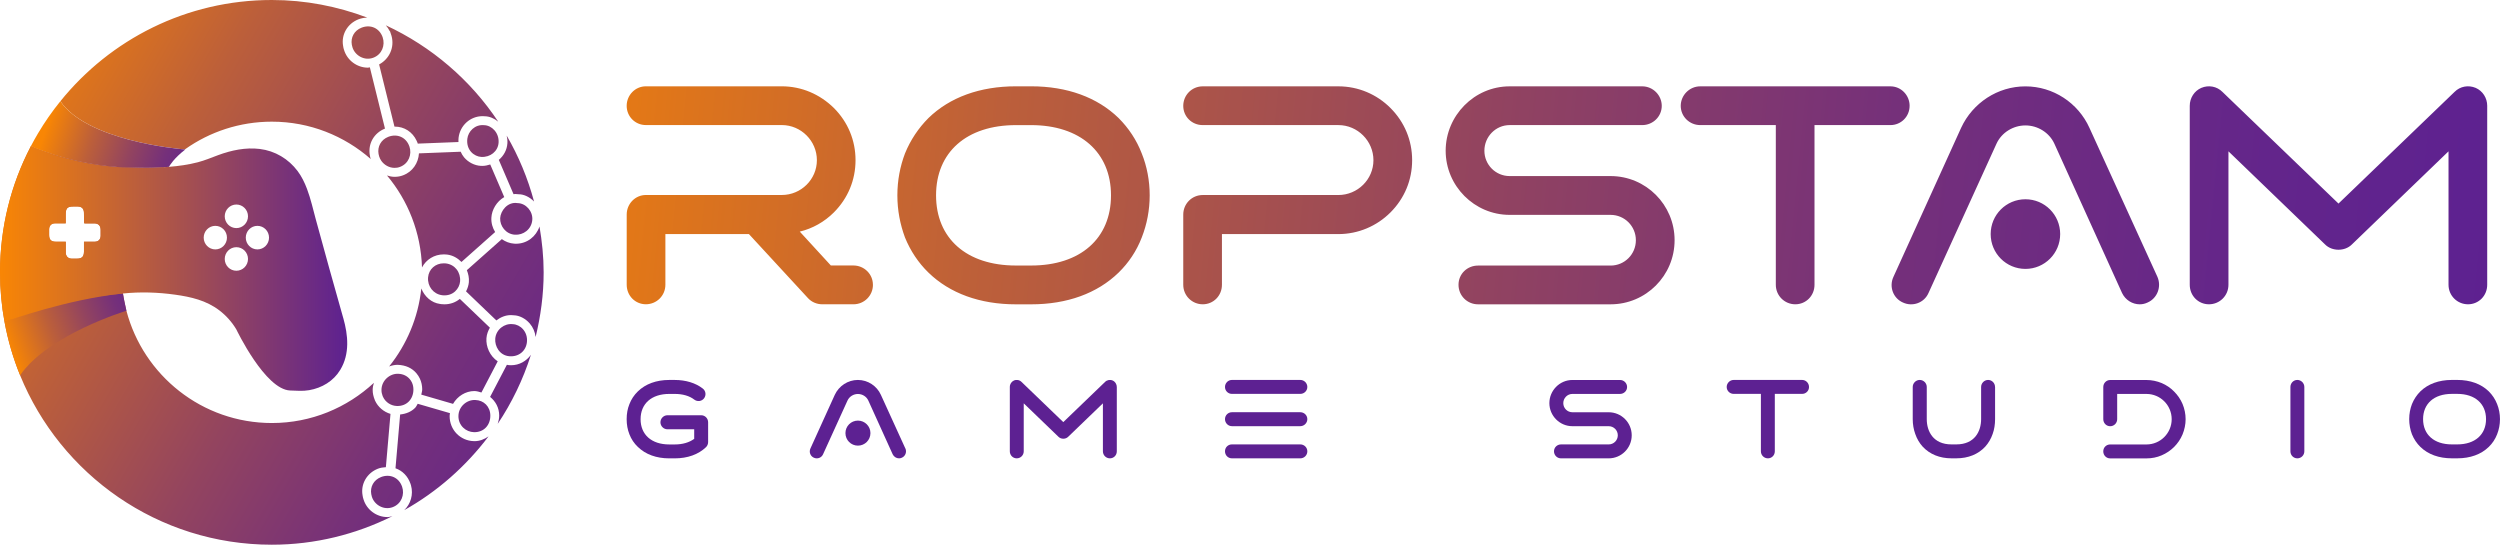 <?xml version="1.0" encoding="UTF-8"?>
<svg xmlns="http://www.w3.org/2000/svg" width="358" height="78" viewBox="0 0 358 78" fill="none">
  <g clip-path="url(#clip0_1_4332)">
    <path d="M51.781 3.96C53.047 3.466 54.335 4.008 54.798 5.339C54.798 5.345 54.804 5.345 54.798 5.347C55.183 6.466 54.704 7.797 53.458 8.265C52.175 8.749 50.825 7.94 50.47 6.773C50.428 6.652 50.396 6.525 50.38 6.406C50.197 5.383 50.706 4.379 51.779 3.96H51.781ZM65.884 40.301C65.991 39.005 65.157 37.882 63.855 37.723C63.752 37.709 63.652 37.703 63.553 37.709C62.359 37.694 61.401 38.547 61.3 39.713C61.19 40.997 62.057 42.102 63.283 42.271C63.315 42.279 63.348 42.283 63.38 42.285C64.906 42.429 65.796 41.316 65.886 40.301H65.884ZM73.423 46.419C74.506 46.455 75.603 47.496 75.458 48.969C75.331 50.266 74.274 51.125 72.944 51.014C71.52 50.897 70.838 49.562 70.919 48.508C71.021 47.165 72.263 46.276 73.421 46.421L73.423 46.419ZM68.078 57.281C69.266 57.319 70.208 58.204 70.216 59.513C70.224 60.892 69.27 61.92 67.877 61.888C66.709 61.862 65.642 60.938 65.647 59.587C65.653 58.204 66.876 57.206 68.078 57.281ZM56.862 58.14C56.004 58.121 55.209 57.619 54.843 56.823C54.825 56.777 54.806 56.738 54.788 56.692C54.684 56.432 54.625 56.145 54.627 55.835C54.637 54.454 55.861 53.454 57.061 53.528C57.713 53.553 58.281 53.823 58.675 54.286C58.798 54.434 58.905 54.595 58.989 54.776C59.124 55.067 59.197 55.395 59.201 55.758C59.209 57.142 58.257 58.168 56.864 58.14H56.862ZM74.091 29.085C75.319 29.091 76.332 30.268 76.223 31.506C76.106 32.837 74.947 33.692 73.723 33.609C72.428 33.525 71.571 32.351 71.625 31.242C71.674 30.218 72.662 28.863 74.093 29.083L74.091 29.085ZM66.921 19.875C67.043 18.824 68 17.792 69.326 17.925C70.417 17.949 71.49 19.012 71.398 20.425C71.313 21.683 70.2 22.544 68.918 22.471C67.913 22.417 66.731 21.504 66.921 19.872V19.875ZM54.563 68.314C55.831 67.822 57.119 68.364 57.58 69.693C57.58 69.697 57.584 69.697 57.584 69.703C57.967 70.822 57.488 72.151 56.242 72.621C54.961 73.105 53.609 72.298 53.252 71.129C53.21 71.005 53.178 70.882 53.164 70.763C52.981 69.743 53.488 68.737 54.561 68.316L54.563 68.314ZM55.608 19.592C56.874 19.102 58.166 19.643 58.625 20.973C58.625 20.973 58.631 20.973 58.631 20.982C59.012 22.101 58.536 23.427 57.286 23.899C57.009 24.004 56.731 24.048 56.457 24.038C55.714 24.022 55.03 23.627 54.615 23.046C54.478 22.853 54.372 22.635 54.299 22.409C54.257 22.284 54.225 22.161 54.209 22.042C54.027 21.02 54.535 20.012 55.608 19.592ZM69.662 48.403C69.705 47.858 69.894 47.373 70.152 46.923L65.848 42.802C65.276 43.267 64.539 43.578 63.639 43.578C63.517 43.578 63.175 43.552 63.175 43.552L62.995 43.522C61.776 43.358 60.797 42.467 60.332 41.308C59.885 45.512 58.228 49.351 55.724 52.48C56.107 52.335 56.509 52.242 56.936 52.242C58.112 52.286 59.008 52.714 59.634 53.454C59.835 53.692 60.002 53.956 60.133 54.234C60.344 54.696 60.455 55.202 60.461 55.744C60.461 56.016 60.374 56.254 60.326 56.51L64.876 57.833C65.5 56.75 66.651 55.996 67.949 55.996C68.31 56.008 68.624 56.113 68.94 56.208L71.273 51.742C70.152 51 69.564 49.645 69.659 48.405L69.662 48.403ZM72.559 19.423C72.64 19.774 72.684 20.139 72.66 20.512C72.596 21.482 72.126 22.31 71.43 22.895L73.538 27.807C73.622 27.8 73.699 27.78 73.785 27.78C73.946 27.78 74.111 27.793 74.282 27.819H74.306C75.009 27.819 75.847 28.204 76.477 28.859C75.579 25.514 74.26 22.351 72.561 19.427L72.559 19.423ZM72.207 28.218L70.202 23.552C69.844 23.665 69.471 23.758 69.069 23.758L68.853 23.752C67.945 23.701 67.05 23.242 66.448 22.522C66.248 22.28 66.097 22.01 65.971 21.727L59.994 21.961C59.915 23.338 59.084 24.589 57.731 25.101C57.347 25.248 56.946 25.32 56.544 25.32H56.411C56.071 25.308 55.738 25.234 55.416 25.127C58.424 28.71 60.27 33.289 60.431 38.297C61.014 37.178 62.176 36.43 63.527 36.43H63.619C63.801 36.43 63.911 36.44 64.02 36.454C64.853 36.555 65.54 36.965 66.083 37.513L70.904 33.228C70.534 32.634 70.327 31.93 70.365 31.182C70.419 30.033 71.126 28.843 72.207 28.222V28.218ZM55.247 3.625C55.465 3.869 55.652 4.143 55.803 4.452L55.849 4.478L56.065 5.133C56.523 6.783 55.757 8.446 54.289 9.227L56.489 18.139C56.503 18.139 56.517 18.13 56.532 18.13C57.9 18.13 59.064 18.889 59.654 20.141L59.779 20.425L59.825 20.566L65.653 20.338C65.647 20.137 65.641 19.935 65.667 19.727C65.874 17.963 67.35 16.634 69.099 16.634L69.451 16.651C70.087 16.663 70.772 16.947 71.347 17.425C67.38 11.45 61.802 6.666 55.247 3.623V3.625ZM77.26 32.424C76.781 33.865 75.484 34.902 73.886 34.902L73.642 34.894C72.978 34.849 72.372 34.609 71.861 34.243L66.852 38.691C67.064 39.219 67.195 39.785 67.142 40.408C67.104 40.856 66.959 41.304 66.736 41.725L71.078 45.885C71.669 45.431 72.378 45.122 73.167 45.122C73.306 45.122 73.441 45.133 73.58 45.149C74.363 45.169 75.233 45.598 75.857 46.318C76.332 46.867 76.614 47.536 76.7 48.256C77.423 45.284 77.85 42.195 77.85 38.999C77.85 36.753 77.618 34.567 77.254 32.424H77.258H77.26ZM76.03 50.804C75.385 51.702 74.381 52.302 73.175 52.302L72.845 52.286C72.754 52.278 72.674 52.25 72.585 52.236L70.182 56.835C70.971 57.472 71.48 58.396 71.486 59.501C71.486 59.924 71.392 60.317 71.271 60.698C73.296 57.674 74.906 54.347 76.03 50.802V50.804ZM67.945 63.17H67.857C65.906 63.124 64.38 61.549 64.388 59.583C64.388 59.44 64.415 59.301 64.435 59.164L59.817 57.821C59.694 58.015 59.607 58.236 59.446 58.402C58.885 58.972 58.124 59.269 57.3 59.353L56.634 67.056C57.619 67.4 58.404 68.179 58.782 69.273L58.855 69.505C59.219 70.822 58.81 72.163 57.89 73.052C62.615 70.405 66.709 66.79 69.96 62.487C69.377 62.896 68.708 63.174 67.947 63.174L67.945 63.17ZM55.473 74.044C53.915 74.044 52.505 73 52.053 71.505C51.992 71.326 51.942 71.12 51.918 70.919C51.632 69.33 52.532 67.735 54.12 67.118C54.492 66.973 54.875 66.924 55.257 66.9L55.918 59.271C54.953 58.984 54.132 58.297 53.703 57.365C53.45 56.746 53.365 56.291 53.367 55.827C53.367 55.476 53.442 55.143 53.542 54.821C49.701 58.382 44.58 60.577 38.934 60.577C28.937 60.577 20.529 53.752 18.103 44.501C18.097 44.483 18.093 44.461 18.089 44.443C17.892 43.693 17.737 42.927 17.624 42.148C17.618 42.116 17.614 42.092 17.612 42.074C17.612 42.068 17.612 42.062 17.612 42.058C17.612 42.05 17.612 42.044 17.608 42.04V42.028C17.469 41.038 17.398 40.027 17.398 39.001C17.398 33.162 19.713 27.865 23.476 23.98C23.488 23.966 23.5 23.956 23.512 23.941C22.771 23.988 22.034 24.012 21.306 24.024C19.979 24.046 18.657 23.953 17.328 23.953H17.3C17.288 23.953 17.28 23.953 17.267 23.953C13.413 23.697 8.966 22.871 4.43 20.935C4.43 20.941 4.424 20.949 4.42 20.953C4.412 20.967 4.404 20.979 4.4 20.996C1.592 26.377 0.006 32.502 0.006 38.999C0.006 41.419 0.225 43.788 0.648 46.086V46.092C1.131 48.736 1.882 51.284 2.868 53.712C2.872 53.72 2.874 53.726 2.876 53.73C2.876 53.73 2.876 53.73 2.876 53.734V53.738C8.678 67.973 22.634 78.002 38.926 78.002C45.14 78.002 50.99 76.506 56.201 73.913C55.956 73.967 55.716 74.048 55.469 74.048L55.473 74.044ZM12.028 36.001C12.024 36.759 11.744 37.041 10.987 37.043C10.749 37.043 10.512 37.049 10.272 37.043C9.751 37.027 9.429 36.709 9.419 36.18C9.407 35.674 9.419 35.17 9.419 34.614H7.979C7.329 34.614 7.039 34.323 7.035 33.672C7.035 33.384 7.027 33.091 7.035 32.805C7.051 32.315 7.363 31.994 7.847 31.984C8.356 31.972 8.863 31.984 9.413 31.984V30.694C9.413 29.815 9.652 29.571 10.504 29.569C10.719 29.569 10.932 29.563 11.146 29.569C11.72 29.585 12.014 29.885 12.024 30.478C12.034 30.948 12.034 31.418 12.042 31.886C12.042 31.906 12.058 31.928 12.09 31.986C12.543 31.986 13.016 31.982 13.489 31.986C14.101 31.992 14.405 32.303 14.415 32.92C14.419 33.208 14.425 33.499 14.415 33.787C14.397 34.301 14.083 34.608 13.574 34.616C13.078 34.622 12.581 34.616 12.028 34.616V36.007V36.001ZM55.129 18.415L52.962 9.64C52.87 9.648 52.781 9.69 52.687 9.69C51.129 9.69 49.719 8.646 49.267 7.152C49.208 6.982 49.154 6.771 49.132 6.569C48.844 4.978 49.742 3.385 51.33 2.766C51.747 2.605 52.173 2.536 52.596 2.52C48.339 0.917 43.747 0 38.928 0C26.695 0 15.78 5.656 8.646 14.497C12.511 20.141 25.39 21.314 26.467 21.401C26.489 21.385 26.513 21.369 26.538 21.35C30.042 18.877 34.316 17.423 38.928 17.423C44.355 17.423 49.299 19.449 53.087 22.768C53.031 22.588 52.983 22.407 52.958 22.23C52.673 20.59 53.542 19.046 55.13 18.413L55.129 18.415Z" fill="url(#paint0_linear_1_4332)"></path>
    <path d="M26.538 21.405C24.897 22.669 24.299 23.699 24.196 23.893C23.965 23.911 23.731 23.927 23.5 23.943C22.759 23.99 22.022 24.014 21.294 24.026C19.967 24.048 18.645 23.955 17.316 23.955H17.288C17.276 23.955 17.268 23.955 17.256 23.955C13.401 23.699 8.954 22.873 4.418 20.935C4.739 20.32 5.075 19.717 5.427 19.124C6.387 17.503 7.462 15.957 8.642 14.499C12.507 20.143 25.386 21.316 26.463 21.403C26.511 21.407 26.535 21.409 26.535 21.409L26.538 21.405Z" fill="url(#paint1_linear_1_4332)"></path>
    <path d="M24.196 23.893C24.184 23.913 24.18 23.925 24.18 23.925C23.938 23.943 23.701 23.963 23.463 23.977C12.148 24.758 5.553 21.604 4.388 20.991C4.396 20.977 4.404 20.965 4.408 20.949C4.408 20.943 4.414 20.935 4.418 20.931C8.953 22.869 13.398 23.693 17.255 23.951C17.267 23.951 17.275 23.951 17.287 23.951H17.315C18.642 23.951 19.965 24.044 21.293 24.022C22.022 24.008 22.759 23.986 23.499 23.939C23.731 23.923 23.964 23.909 24.196 23.891V23.893Z" fill="url(#paint2_linear_1_4332)"></path>
    <path d="M18.095 44.504C18.095 44.504 6.911 47.895 2.877 53.738V53.734C2.877 53.734 2.877 53.734 2.877 53.73C2.877 53.726 2.873 53.718 2.869 53.712C1.882 51.286 1.13 48.736 0.648 46.092V46.086C1.794 45.635 9.331 42.751 17.194 42.072H17.201C17.336 42.06 17.471 42.05 17.606 42.04C17.606 42.04 17.715 42.792 18.101 44.501H18.097L18.095 44.504Z" fill="url(#paint3_linear_1_4332)"></path>
    <path d="M49.15 45.532C47.817 40.828 46.499 36.12 45.218 31.401C44.84 30.01 44.502 28.48 43.966 27.06C43.622 26.143 43.197 25.272 42.63 24.512C41.315 22.748 39.383 21.598 37.197 21.33C35.172 21.082 33.124 21.516 31.23 22.219C30.26 22.578 29.314 22.98 28.311 23.24C26.985 23.584 25.594 23.78 24.198 23.891C23.967 23.909 23.733 23.925 23.502 23.939C22.761 23.986 22.024 24.01 21.296 24.022C19.969 24.044 18.647 23.951 17.318 23.951H17.29C17.278 23.951 17.27 23.951 17.258 23.951C13.403 23.695 8.956 22.869 4.421 20.931C4.421 20.937 4.415 20.945 4.411 20.949C4.402 20.963 4.394 20.975 4.39 20.991C1.584 26.381 0 32.508 0 39.003C0 41.422 0.219 43.792 0.642 46.09V46.096C1.818 45.673 9.661 42.919 17.185 42.076H17.195C17.33 42.06 17.465 42.045 17.6 42.031C20.08 41.773 22.588 41.852 25.054 42.195C27.343 42.513 29.533 43.013 31.407 44.443C32.389 45.191 33.219 46.124 33.849 47.185C33.849 47.185 37.968 55.815 41.563 55.919C42.479 55.946 43.338 56.036 44.26 55.875C46.102 55.559 47.751 54.579 48.731 52.954C50.112 50.667 49.852 47.999 49.154 45.532V45.528L49.15 45.532ZM12.026 36.001C12.022 36.759 11.742 37.041 10.985 37.043C10.748 37.043 10.51 37.049 10.27 37.043C9.749 37.027 9.427 36.708 9.417 36.18C9.405 35.674 9.417 35.17 9.417 34.613H7.978C7.327 34.613 7.038 34.323 7.034 33.672C7.034 33.383 7.025 33.091 7.034 32.805C7.05 32.315 7.362 31.994 7.845 31.984C8.354 31.972 8.861 31.984 9.411 31.984V30.694C9.411 29.815 9.65 29.571 10.502 29.569C10.717 29.569 10.931 29.563 11.144 29.569C11.718 29.585 12.012 29.887 12.022 30.478C12.032 30.948 12.032 31.418 12.038 31.885C12.038 31.906 12.054 31.928 12.086 31.986C12.539 31.986 13.012 31.982 13.485 31.986C14.097 31.992 14.401 32.303 14.411 32.92C14.415 33.208 14.421 33.498 14.411 33.787C14.393 34.301 14.079 34.607 13.57 34.615C13.075 34.621 12.577 34.615 12.024 34.615V36.007L12.026 36.001ZM33.847 29.288C34.767 29.288 35.514 30.043 35.514 30.976C35.514 31.91 34.767 32.664 33.847 32.664C32.927 32.664 32.182 31.908 32.182 30.976C32.182 30.044 32.929 29.288 33.847 29.288ZM30.835 35.716C29.916 35.716 29.169 34.962 29.169 34.029C29.169 33.095 29.916 32.341 30.835 32.341C31.755 32.341 32.5 33.095 32.5 34.029C32.5 34.962 31.753 35.716 30.835 35.716ZM33.847 38.771C32.929 38.771 32.182 38.017 32.182 37.083C32.182 36.15 32.929 35.396 33.847 35.396C34.765 35.396 35.514 36.15 35.514 37.083C35.514 38.017 34.767 38.771 33.847 38.771ZM36.861 35.716C35.941 35.716 35.196 34.962 35.196 34.029C35.196 33.095 35.941 32.341 36.861 32.341C37.78 32.341 38.525 33.095 38.525 34.029C38.525 34.962 37.78 35.716 36.861 35.716Z" fill="url(#paint4_linear_1_4332)"></path>
    <path d="M125.006 40.777C125.006 42.352 123.742 43.574 122.214 43.574H117.762C116.974 43.574 116.234 43.265 115.71 42.699L107.243 33.517H95.284V40.773C95.284 42.348 94.02 43.57 92.492 43.57C90.964 43.57 89.744 42.348 89.744 40.773V30.72C89.744 29.19 90.964 27.923 92.492 27.923H111.958C114.706 27.923 116.978 25.695 116.978 22.937C116.978 20.179 114.71 17.909 111.958 17.909H92.488C90.96 17.909 89.74 16.687 89.74 15.156C89.74 13.626 90.96 12.36 92.488 12.36H111.952C114.79 12.36 117.409 13.495 119.414 15.465C121.421 17.477 122.512 20.1 122.512 22.939C122.512 25.778 121.421 28.401 119.414 30.413C118.059 31.77 116.358 32.728 114.527 33.166L118.979 38.017H122.208C123.736 38.017 125 39.239 125 40.769L125.004 40.777H125.006ZM163.501 21.979C164.242 23.818 164.635 25.869 164.635 27.97C164.635 30.071 164.24 32.123 163.501 34.005C162.763 35.93 161.623 37.634 160.186 39.033C157.13 42.007 152.81 43.58 147.659 43.58H145.479C140.327 43.58 136.008 42.005 132.952 39.033C131.51 37.634 130.377 35.928 129.592 34.005C128.896 32.123 128.503 30.115 128.503 27.97C128.503 25.825 128.898 23.816 129.592 21.979C130.375 20.054 131.514 18.35 132.952 16.906C136.008 13.932 140.327 12.36 145.479 12.36H147.659C152.81 12.36 157.128 13.934 160.186 16.906C161.627 18.35 162.761 20.054 163.501 21.979ZM159.095 27.97C159.095 21.804 154.684 17.917 147.659 17.917H145.479C138.405 17.917 134.043 21.806 134.043 27.97C134.043 34.134 138.405 38.023 145.479 38.023H147.659C154.688 38.023 159.095 34.178 159.095 27.97ZM202.218 22.941C202.218 25.78 201.127 28.403 199.118 30.416C197.153 32.383 194.492 33.521 191.656 33.521H174.982V40.777C174.982 42.352 173.762 43.574 172.234 43.574C170.706 43.574 169.442 42.352 169.442 40.777V30.724C169.442 29.194 170.662 27.927 172.234 27.927H191.656C194.403 27.927 196.676 25.699 196.676 22.941C196.676 20.183 194.409 17.913 191.656 17.913H172.234C170.664 17.913 169.442 16.691 169.442 15.16C169.442 13.63 170.662 12.364 172.234 12.364H191.656C194.494 12.364 197.157 13.499 199.118 15.469C201.127 17.481 202.218 20.102 202.218 22.943V22.941ZM239.801 34.396C239.801 39.469 235.698 43.578 230.634 43.578H211.651C210.123 43.578 208.859 42.356 208.859 40.781C208.859 39.206 210.123 38.029 211.651 38.029H230.634C232.643 38.029 234.257 36.412 234.257 34.4C234.257 32.388 232.643 30.77 230.634 30.77H216.186C211.123 30.77 207.019 26.617 207.019 21.588C207.019 16.56 211.121 12.364 216.186 12.364H235.171C236.699 12.364 237.963 13.63 237.963 15.16C237.963 16.691 236.699 17.913 235.171 17.913H216.186C214.179 17.913 212.565 19.574 212.565 21.584C212.565 23.594 214.179 25.213 216.186 25.213H230.634C235.698 25.213 239.801 29.323 239.801 34.396ZM273.455 15.16C273.455 16.691 272.233 17.913 270.705 17.913H259.837V40.777C259.837 42.352 258.617 43.574 257.089 43.574C255.561 43.574 254.297 42.352 254.297 40.777V17.913H243.473C241.945 17.913 240.681 16.691 240.681 15.16C240.681 13.63 241.945 12.364 243.473 12.364H270.707C272.235 12.364 273.457 13.63 273.457 15.16H273.455ZM308.942 39.642C309.552 41.041 308.942 42.703 307.545 43.314C307.195 43.487 306.804 43.578 306.412 43.578C305.365 43.578 304.361 42.967 303.88 41.961L294.189 20.584C293.448 18.967 291.787 17.961 290.042 17.961C288.297 17.961 286.636 18.967 285.895 20.584L276.16 41.961C275.55 43.36 273.892 43.973 272.495 43.318C271.097 42.707 270.486 41.045 271.14 39.646L280.83 18.312C282.487 14.727 286.068 12.368 290.042 12.368C294.016 12.368 297.591 14.731 299.209 18.312L308.944 39.646V39.642H308.942ZM295.018 33.521C295.018 36.273 292.794 38.507 290.042 38.507C287.29 38.507 285.064 36.279 285.064 33.521C285.064 30.762 287.288 28.534 290.042 28.534C292.796 28.534 295.018 30.762 295.018 33.521ZM356.168 15.16V40.777C356.168 42.352 354.948 43.574 353.42 43.574C351.892 43.574 350.628 42.352 350.628 40.777V21.671L336.79 35.007C335.786 36.013 333.952 36.013 332.952 35.007L319.114 21.671V40.777C319.114 42.352 317.85 43.574 316.322 43.574C314.794 43.574 313.572 42.352 313.572 40.777V15.16C313.572 14.025 314.226 13.019 315.231 12.582C316.278 12.144 317.455 12.364 318.242 13.15L334.872 29.151L351.502 13.15C352.285 12.362 353.466 12.144 354.513 12.582C355.518 13.019 356.17 14.025 356.17 15.16H356.166H356.168Z" fill="url(#paint5_linear_1_4332)"></path>
    <path d="M101.403 60.463V63.31C101.403 63.578 101.292 63.846 101.103 64.032C100.004 65.084 98.45 65.637 96.63 65.637H95.831C93.991 65.637 92.441 65.068 91.342 63.999C90.806 63.495 90.4 62.882 90.132 62.193C89.864 61.517 89.737 60.794 89.737 60.023C89.737 59.253 89.864 58.529 90.132 57.87C90.4 57.18 90.806 56.565 91.342 56.047C92.441 54.978 93.995 54.41 95.831 54.41H96.63C97.413 54.41 98.17 54.521 98.842 54.727C99.501 54.932 100.114 55.23 100.634 55.638C101.075 55.968 101.153 56.596 100.823 57.037C100.493 57.479 99.867 57.557 99.426 57.227C98.737 56.69 97.761 56.41 96.63 56.41H95.831C93.302 56.41 91.732 57.809 91.732 60.027C91.732 62.245 93.304 63.645 95.831 63.645H96.63C97.759 63.645 98.701 63.36 99.41 62.844V61.475H95.579C95.028 61.475 94.575 61.017 94.575 60.469C94.575 59.92 95.032 59.463 95.579 59.463H100.414C100.966 59.463 101.403 59.92 101.403 60.469V60.461V60.463Z" fill="#5D2192"></path>
    <path d="M129.655 64.221C129.876 64.725 129.655 65.322 129.152 65.541C129.025 65.604 128.884 65.636 128.741 65.636C128.363 65.636 128.004 65.414 127.831 65.053L124.345 57.361C124.077 56.776 123.483 56.418 122.853 56.418C122.223 56.418 121.627 56.781 121.361 57.361L117.861 65.053C117.639 65.558 117.045 65.775 116.542 65.543C116.039 65.322 115.822 64.727 116.053 64.223L119.538 56.547C120.137 55.256 121.424 54.409 122.849 54.409C124.274 54.409 125.567 55.258 126.146 56.547L129.647 64.223H129.655V64.221Z" fill="#5D2192"></path>
    <path d="M124.647 62.021C124.647 63.011 123.847 63.815 122.855 63.815C121.863 63.815 121.067 63.015 121.067 62.021C121.067 61.027 121.867 60.23 122.855 60.23C123.843 60.23 124.647 61.031 124.647 62.021Z" fill="#5D2192"></path>
    <path d="M159.927 55.413V64.628C159.927 65.197 159.486 65.634 158.939 65.634C158.391 65.634 157.936 65.192 157.936 64.628V57.757L152.958 62.553C152.596 62.916 151.939 62.916 151.577 62.553L146.599 57.757V64.628C146.599 65.197 146.142 65.634 145.594 65.634C145.047 65.634 144.606 65.192 144.606 64.628V55.413C144.606 55.004 144.843 54.645 145.2 54.486C145.578 54.329 145.999 54.407 146.283 54.692L152.264 60.446L158.244 54.692C158.528 54.407 158.949 54.329 159.327 54.486C159.69 54.643 159.921 55.006 159.921 55.413H159.925H159.927Z" fill="#5D2192"></path>
    <path d="M187.21 55.414C187.21 55.966 186.753 56.404 186.205 56.404H176.408C175.858 56.404 175.419 55.962 175.419 55.414C175.419 54.865 175.86 54.407 176.408 54.407H186.205C186.757 54.407 187.21 54.865 187.21 55.414Z" fill="#5D2192"></path>
    <path d="M187.21 60.021C187.21 60.573 186.753 61.027 186.205 61.027H176.408C175.858 61.027 175.419 60.569 175.419 60.021C175.419 59.472 175.86 59.031 176.408 59.031H186.205C186.757 59.031 187.21 59.472 187.21 60.021Z" fill="#5D2192"></path>
    <path d="M187.21 64.628C187.21 65.197 186.753 65.634 186.205 65.634H176.408C175.858 65.634 175.419 65.192 175.419 64.628C175.419 64.063 175.86 63.638 176.408 63.638H186.205C186.757 63.638 187.21 64.079 187.21 64.628Z" fill="#5D2192"></path>
    <path d="M233.662 62.335C233.662 64.158 232.184 65.636 230.365 65.636H223.536C222.985 65.636 222.532 65.194 222.532 64.63C222.532 64.065 222.989 63.64 223.536 63.64H230.365C231.085 63.64 231.669 63.057 231.669 62.335C231.669 61.614 231.087 61.031 230.365 61.031H225.167C223.347 61.031 221.87 59.537 221.87 57.73C221.87 55.923 223.347 54.413 225.167 54.413H231.995C232.547 54.413 233 54.871 233 55.419C233 55.968 232.543 56.41 231.995 56.41H225.167C224.446 56.41 223.863 57.008 223.863 57.73C223.863 58.452 224.444 59.035 225.167 59.035H230.365C232.184 59.035 233.662 60.515 233.662 62.335Z" fill="#5D2192"></path>
    <path d="M259.052 55.414C259.052 55.966 258.612 56.404 258.064 56.404H254.153V64.628C254.153 65.197 253.712 65.634 253.164 65.634C252.617 65.634 252.16 65.193 252.16 64.628V56.404H248.265C247.713 56.404 247.262 55.962 247.262 55.414C247.262 54.865 247.719 54.407 248.265 54.407H258.062C258.614 54.407 259.05 54.865 259.05 55.414H259.052Z" fill="#5D2192"></path>
    <path d="M285.695 55.414V60.021C285.695 60.775 285.584 61.501 285.349 62.142C285.111 62.831 284.749 63.447 284.282 63.965C283.277 65.049 281.848 65.632 280.151 65.632H279.447C277.766 65.632 276.341 65.049 275.332 63.965C274.859 63.444 274.503 62.834 274.265 62.142C274.03 61.499 273.903 60.773 273.903 60.021V55.414C273.903 54.861 274.36 54.407 274.907 54.407C275.455 54.407 275.912 54.865 275.912 55.414V60.021C275.912 61.769 276.838 63.638 279.445 63.638H280.149C282.77 63.638 283.696 61.769 283.696 60.021V55.414C283.696 54.861 284.153 54.407 284.701 54.407C285.248 54.407 285.689 54.865 285.689 55.414H285.697H285.695Z" fill="#5D2192"></path>
    <path d="M312.539 57.839C312.823 58.529 312.98 59.271 312.98 60.025C312.98 60.779 312.823 61.519 312.539 62.211C312.255 62.886 311.848 63.485 311.331 64.005C310.826 64.509 310.216 64.916 309.556 65.201C308.867 65.501 308.126 65.642 307.374 65.642H302.176C301.624 65.642 301.188 65.201 301.188 64.636C301.188 64.072 301.628 63.646 302.176 63.646H307.374C309.366 63.646 310.985 62.025 310.985 60.029C310.985 58.033 309.366 56.412 307.374 56.412H303.18V60.029C303.18 60.581 302.74 61.035 302.178 61.035C301.616 61.035 301.19 60.577 301.19 60.029V55.422C301.19 54.869 301.63 54.416 302.178 54.416H307.376C308.128 54.416 308.869 54.573 309.558 54.857C310.216 55.141 310.83 55.547 311.333 56.069C311.852 56.589 312.257 57.186 312.541 57.847V57.839H312.539Z" fill="#5D2192"></path>
    <path d="M329.981 55.414V64.628C329.981 65.197 329.524 65.634 328.977 65.634C328.429 65.634 327.988 65.193 327.988 64.628V55.414C327.988 54.861 328.429 54.407 328.977 54.407C329.524 54.407 329.981 54.865 329.981 55.414Z" fill="#5D2192"></path>
    <path d="M357.587 57.867C357.319 57.176 356.914 56.565 356.393 56.045C355.296 54.976 353.74 54.407 351.89 54.407H351.105C349.255 54.407 347.699 54.976 346.599 56.045C346.08 56.561 345.673 57.176 345.392 57.867C345.14 58.525 344.997 59.251 344.997 60.021C344.997 60.791 345.14 61.515 345.392 62.19C345.673 62.88 346.08 63.491 346.599 63.997C347.699 65.066 349.251 65.632 351.105 65.632H351.89C353.74 65.632 355.296 65.066 356.393 63.997C356.914 63.495 357.319 62.88 357.587 62.19C357.854 61.515 357.997 60.773 357.997 60.021C357.997 59.269 357.854 58.525 357.587 57.867ZM351.886 63.638H351.101C348.556 63.638 346.986 62.237 346.986 60.021C346.986 57.805 348.556 56.404 351.101 56.404H351.886C354.412 56.404 356 57.803 356 60.021C356 62.239 354.412 63.638 351.886 63.638Z" fill="#5D2192"></path>
  </g>
  <defs>
    <linearGradient id="paint0_linear_1_4332" x1="-5.411" y1="13.382" x2="92.259" y2="69.681" gradientUnits="userSpaceOnUse">
      <stop stop-color="#F98604"></stop>
      <stop offset="0.03" stop-color="#F1810A"></stop>
      <stop offset="0.27" stop-color="#BC5F3A"></stop>
      <stop offset="0.5" stop-color="#93445F"></stop>
      <stop offset="0.7" stop-color="#75307A"></stop>
      <stop offset="0.88" stop-color="#63258B"></stop>
      <stop offset="1" stop-color="#5D2191"></stop>
    </linearGradient>
    <linearGradient id="paint1_linear_1_4332" x1="30.451" y1="25.498" x2="6.734" y2="17.887" gradientUnits="userSpaceOnUse">
      <stop stop-color="#5D2191"></stop>
      <stop offset="0.12" stop-color="#63258B"></stop>
      <stop offset="0.3" stop-color="#75307A"></stop>
      <stop offset="0.5" stop-color="#93445F"></stop>
      <stop offset="0.73" stop-color="#BC5F3A"></stop>
      <stop offset="0.97" stop-color="#F1810A"></stop>
      <stop offset="1" stop-color="#F98604"></stop>
    </linearGradient>
    <linearGradient id="paint2_linear_1_4332" x1="14.292" y1="20.929" x2="14.292" y2="24.101" gradientUnits="userSpaceOnUse">
      <stop stop-color="#F98604"></stop>
      <stop offset="1" stop-color="#5D2191"></stop>
    </linearGradient>
    <linearGradient id="paint3_linear_1_4332" x1="23.289" y1="41.824" x2="1.536" y2="49.967" gradientUnits="userSpaceOnUse">
      <stop stop-color="#5D2191"></stop>
      <stop offset="0.12" stop-color="#63258B"></stop>
      <stop offset="0.3" stop-color="#75307A"></stop>
      <stop offset="0.5" stop-color="#93445F"></stop>
      <stop offset="0.73" stop-color="#BC5F3A"></stop>
      <stop offset="0.97" stop-color="#F1810A"></stop>
      <stop offset="1" stop-color="#F98604"></stop>
    </linearGradient>
    <linearGradient id="paint4_linear_1_4332" x1="0" y1="38.452" x2="49.722" y2="38.452" gradientUnits="userSpaceOnUse">
      <stop stop-color="#F98604"></stop>
      <stop offset="1" stop-color="#5D2191"></stop>
    </linearGradient>
    <linearGradient id="paint5_linear_1_4332" x1="63.009" y1="12.168" x2="358.887" y2="41.291" gradientUnits="userSpaceOnUse">
      <stop stop-color="#F98604"></stop>
      <stop offset="0.03" stop-color="#F1810A"></stop>
      <stop offset="0.27" stop-color="#BC5F3A"></stop>
      <stop offset="0.5" stop-color="#93445F"></stop>
      <stop offset="0.7" stop-color="#75307A"></stop>
      <stop offset="0.88" stop-color="#63258B"></stop>
      <stop offset="1" stop-color="#5D2191"></stop>
    </linearGradient>
    <clipPath id="clip0_1_4332">
      <rect width="358" height="78" fill="white"></rect>
    </clipPath>
  </defs>
</svg>
